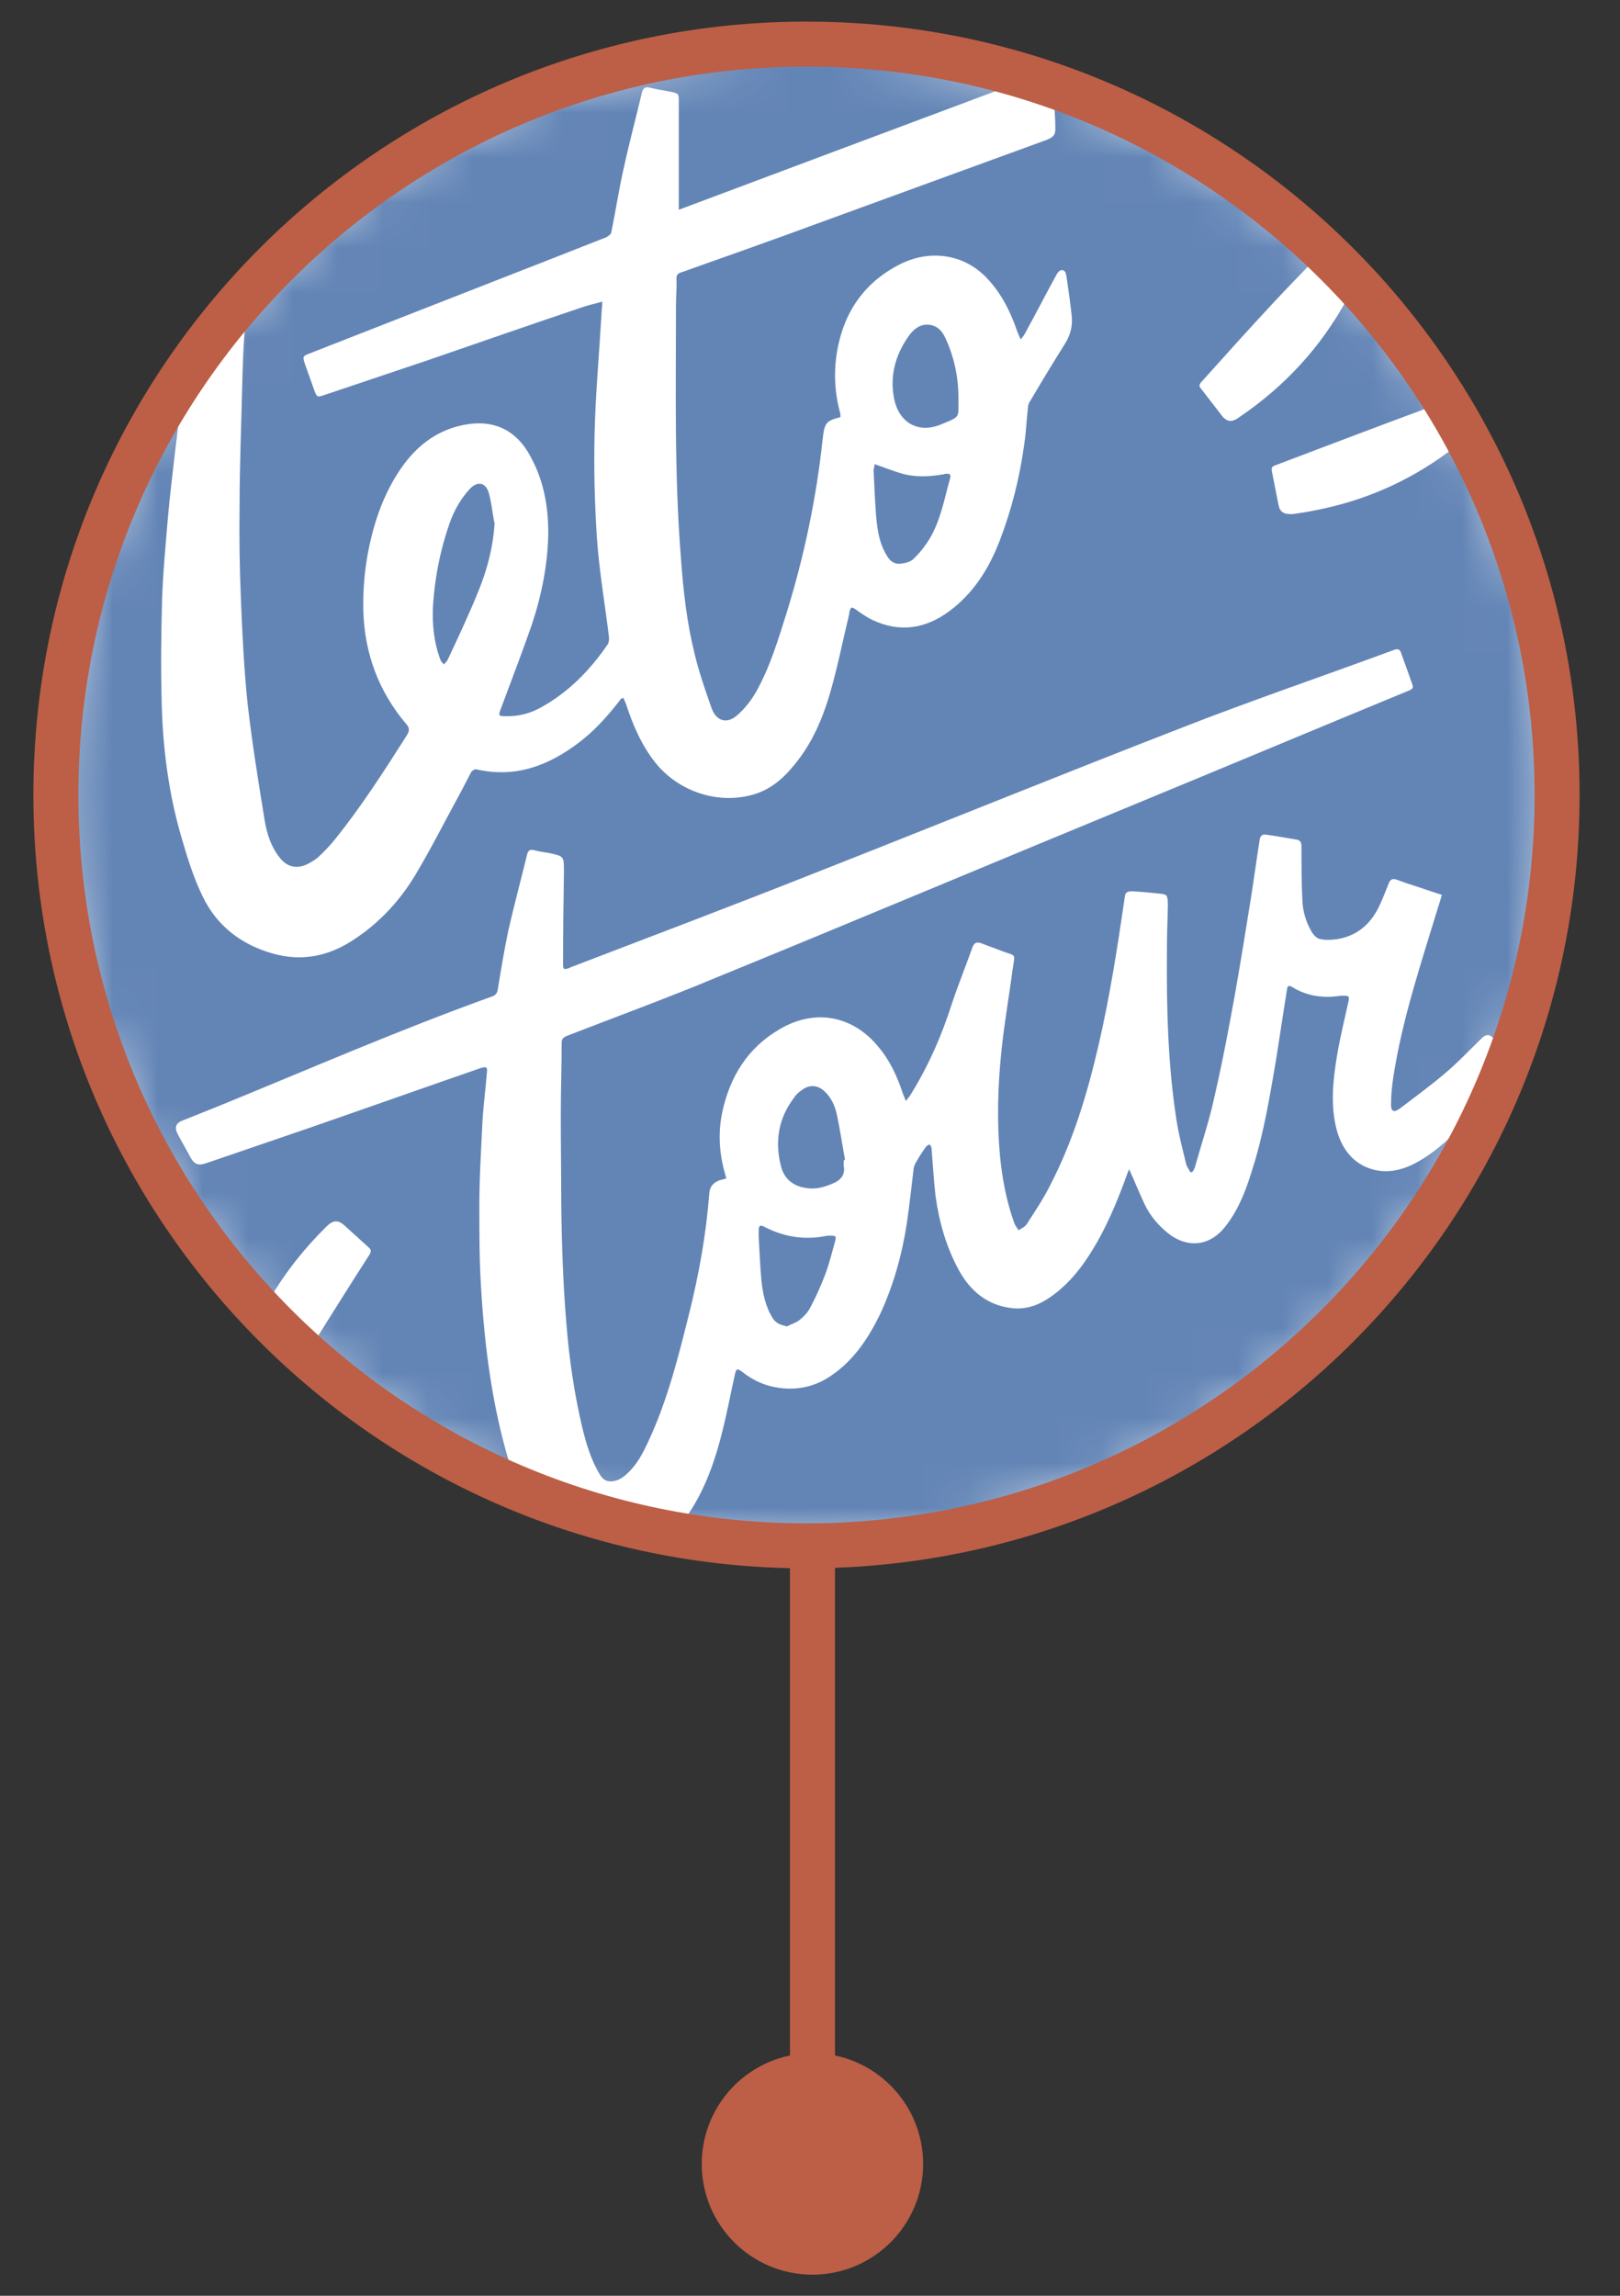 <?xml version="1.0" encoding="UTF-8"?> <svg xmlns="http://www.w3.org/2000/svg" width="36" height="51" viewBox="0 0 36 51" fill="none"><rect x="0" y="0" width="36" height="51" fill="#333333" stroke="none"/><path d="M17.922 34.34C27.134 34.34 34.602 26.873 34.602 17.66C34.602 8.448 27.134 0.98 17.922 0.98C8.71 0.98 1.242 8.448 1.242 17.66C1.242 26.873 8.71 34.34 17.922 34.34Z" fill="white"></path><mask id="mask0_1441_13882" style="mask-type:luminance" maskUnits="userSpaceOnUse" x="1" y="0" width="34" height="35"><path d="M17.922 34.34C27.134 34.34 34.602 26.873 34.602 17.66C34.602 8.448 27.134 0.98 17.922 0.98C8.71 0.98 1.242 8.448 1.242 17.66C1.242 26.873 8.71 34.34 17.922 34.34Z" fill="white"></path></mask><g mask="url(#mask0_1441_13882)"><path d="M1.672 17.34C1.672 17.27 1.692 17.2 1.692 17.13C1.762 15.29 2.122 13.52 2.782 11.81C3.102 10.98 3.482 10.19 3.932 9.42C3.932 9.4 3.952 9.39 3.972 9.35C3.942 9.62 3.912 9.86 3.882 10.1C3.832 10.56 3.772 11.03 3.732 11.49C3.682 12.1 3.622 12.71 3.602 13.32C3.582 14.06 3.572 14.81 3.592 15.55C3.612 16.58 3.742 17.61 4.032 18.6C4.162 19.05 4.302 19.5 4.502 19.91C4.812 20.56 5.352 20.98 6.052 21.18C6.712 21.37 7.322 21.24 7.882 20.86C8.442 20.49 8.882 20.01 9.222 19.45C9.582 18.85 9.892 18.23 10.232 17.61C10.312 17.46 10.392 17.3 10.472 17.15C10.492 17.12 10.552 17.08 10.582 17.09C11.452 17.29 12.192 17.01 12.872 16.49C13.202 16.24 13.482 15.93 13.742 15.6C13.762 15.57 13.782 15.55 13.802 15.52C13.802 15.52 13.822 15.52 13.852 15.5C13.872 15.55 13.892 15.59 13.912 15.64C14.062 16.1 14.252 16.55 14.562 16.94C15.072 17.58 15.952 17.88 16.742 17.65C17.122 17.54 17.412 17.29 17.652 16.99C18.052 16.51 18.292 15.94 18.462 15.34C18.622 14.78 18.732 14.21 18.872 13.64C18.872 13.63 18.872 13.62 18.872 13.61C18.902 13.48 18.922 13.47 19.032 13.55C19.142 13.63 19.262 13.71 19.382 13.77C19.992 14.06 20.562 13.97 21.092 13.58C21.632 13.18 21.972 12.64 22.212 12.02C22.482 11.32 22.662 10.6 22.762 9.86C22.802 9.6 22.812 9.33 22.842 9.07C22.842 9.01 22.862 8.95 22.892 8.91C23.152 8.47 23.412 8.04 23.682 7.61C23.802 7.41 23.842 7.2 23.812 6.98C23.782 6.71 23.742 6.43 23.702 6.16C23.692 6.09 23.682 6 23.592 6C23.542 6 23.492 6.07 23.462 6.13C23.232 6.55 23.012 6.98 22.782 7.4C22.762 7.44 22.732 7.48 22.682 7.54C22.652 7.47 22.632 7.43 22.612 7.38C22.462 6.94 22.262 6.53 21.942 6.19C21.432 5.64 20.672 5.54 20.022 5.86C19.232 6.25 18.772 6.9 18.612 7.75C18.522 8.23 18.542 8.71 18.672 9.18C18.672 9.2 18.672 9.22 18.682 9.25C18.682 9.25 18.672 9.26 18.662 9.27C18.362 9.35 18.322 9.39 18.282 9.75C18.142 11.06 17.872 12.35 17.482 13.61C17.292 14.21 17.112 14.82 16.802 15.37C16.692 15.56 16.552 15.74 16.392 15.88C16.162 16.09 15.922 16.03 15.812 15.73C15.672 15.33 15.532 14.93 15.432 14.51C15.262 13.82 15.182 13.11 15.132 12.4C14.982 10.53 15.022 8.65 15.022 6.77C15.022 6.58 15.042 6.38 15.032 6.19C15.032 6.11 15.062 6.07 15.142 6.05C16.152 5.69 17.152 5.34 18.152 4.97C19.852 4.35 21.552 3.73 23.252 3.11C23.412 3.05 23.462 2.99 23.452 2.82C23.452 2.62 23.432 2.41 23.412 2.18C25.622 2.96 27.552 4.16 29.232 5.75C28.912 6.08 28.602 6.4 28.302 6.72C27.762 7.3 27.232 7.89 26.702 8.48C26.642 8.54 26.642 8.59 26.702 8.65C26.852 8.84 26.992 9.03 27.142 9.22C27.252 9.37 27.372 9.39 27.522 9.28C28.542 8.59 29.352 7.72 29.942 6.63C29.962 6.6 29.982 6.56 30.002 6.51C31.672 8.33 32.892 10.4 33.632 12.75C34.732 16.27 34.662 19.79 33.492 23.32C33.372 23.22 33.262 23.14 33.172 23.05C33.092 22.97 33.022 22.98 32.942 23.05C32.662 23.32 32.392 23.61 32.092 23.86C31.772 24.13 31.432 24.38 31.102 24.63C30.972 24.72 30.912 24.69 30.912 24.54C30.912 24.34 30.932 24.13 30.962 23.93C31.162 22.63 31.582 21.39 31.962 20.14C31.992 20.06 32.012 19.97 32.042 19.88C31.852 19.82 31.682 19.76 31.502 19.7C31.342 19.65 31.192 19.6 31.032 19.54C30.942 19.51 30.892 19.54 30.862 19.62C30.802 19.77 30.742 19.93 30.672 20.08C30.492 20.49 30.192 20.78 29.732 20.86C29.602 20.88 29.462 20.89 29.332 20.86C29.262 20.85 29.182 20.76 29.142 20.69C29.022 20.48 28.952 20.25 28.942 20.01C28.922 19.61 28.922 19.21 28.922 18.81C28.922 18.71 28.892 18.66 28.802 18.65C28.572 18.61 28.342 18.57 28.122 18.54C28.042 18.53 28.002 18.58 27.992 18.66C27.922 19.1 27.862 19.55 27.792 19.99C27.682 20.67 27.572 21.36 27.452 22.04C27.312 22.82 27.162 23.61 26.982 24.39C26.872 24.9 26.702 25.4 26.562 25.9C26.552 25.95 26.522 26 26.492 26.04C26.482 26.04 26.472 26.04 26.452 26.04C26.422 25.98 26.382 25.93 26.362 25.87C26.282 25.54 26.192 25.2 26.142 24.87C25.952 23.64 25.922 22.39 25.932 21.15C25.932 20.82 25.942 20.48 25.952 20.15C25.952 20.12 25.952 20.1 25.952 20.07C25.942 19.88 25.942 19.87 25.752 19.85C25.562 19.83 25.362 19.81 25.172 19.8C25.042 19.8 25.002 19.82 24.992 19.95C24.832 21.05 24.662 22.14 24.412 23.22C24.162 24.3 23.842 25.36 23.332 26.34C23.182 26.64 22.992 26.92 22.812 27.2C22.772 27.26 22.692 27.29 22.632 27.33C22.602 27.27 22.552 27.22 22.532 27.15C22.362 26.67 22.272 26.18 22.222 25.68C22.152 24.91 22.172 24.14 22.252 23.37C22.312 22.76 22.422 22.15 22.502 21.54C22.552 21.17 22.602 21.25 22.272 21.13C22.122 21.07 21.972 21.02 21.822 20.96C21.722 20.92 21.652 20.93 21.612 21.04C21.462 21.46 21.292 21.88 21.152 22.3C20.922 23.02 20.622 23.7 20.222 24.34C20.202 24.37 20.172 24.4 20.132 24.46C20.102 24.39 20.082 24.34 20.062 24.29C19.942 23.92 19.782 23.57 19.532 23.27C18.962 22.56 18.112 22.4 17.332 22.86C16.622 23.27 16.222 23.91 16.052 24.7C15.952 25.17 15.982 25.64 16.122 26.11C16.122 26.13 16.132 26.15 16.142 26.18C16.102 26.19 16.062 26.2 16.022 26.21C15.872 26.25 15.772 26.35 15.762 26.51C15.692 27.42 15.532 28.31 15.312 29.19C15.072 30.15 14.832 31.11 14.412 32.01C14.292 32.27 14.162 32.53 13.942 32.73C13.882 32.79 13.802 32.85 13.722 32.88C13.542 32.94 13.422 32.91 13.332 32.76C13.132 32.43 13.022 32.06 12.932 31.68C12.762 30.95 12.652 30.21 12.592 29.47C12.512 28.55 12.482 27.62 12.472 26.69C12.472 26.05 12.462 25.4 12.462 24.76C12.462 24.23 12.482 23.69 12.482 23.16C12.482 23.07 12.532 23.04 12.602 23.01C13.712 22.58 14.832 22.17 15.932 21.71C19.112 20.41 22.272 19.08 25.452 17.77C27.392 16.97 29.322 16.16 31.262 15.36C31.412 15.3 31.422 15.29 31.362 15.14C31.292 14.93 31.212 14.73 31.142 14.52C31.112 14.43 31.072 14.4 30.972 14.44C29.402 15.02 27.812 15.56 26.252 16.17C23.522 17.23 20.812 18.33 18.092 19.4C16.302 20.11 14.502 20.79 12.702 21.48C12.692 21.48 12.672 21.49 12.662 21.5C12.522 21.55 12.512 21.54 12.512 21.39C12.512 20.71 12.522 20.04 12.532 19.36C12.532 19.02 12.532 19.02 12.202 18.95C12.092 18.93 11.992 18.92 11.882 18.89C11.782 18.86 11.732 18.89 11.712 18.99C11.572 19.56 11.422 20.12 11.292 20.69C11.202 21.12 11.132 21.55 11.062 21.98C11.052 22.05 11.022 22.1 10.952 22.13C8.892 22.87 6.892 23.74 4.862 24.57C4.592 24.68 4.332 24.78 4.062 24.89C3.902 24.95 3.872 25.05 3.952 25.2C4.042 25.37 4.142 25.54 4.232 25.71C4.322 25.87 4.412 25.9 4.582 25.84C5.342 25.58 6.102 25.32 6.862 25.06C8.132 24.62 9.402 24.17 10.672 23.73C10.802 23.69 10.832 23.7 10.822 23.81C10.792 24.18 10.742 24.55 10.722 24.91C10.692 25.54 10.652 26.16 10.652 26.79C10.652 27.4 10.652 28.02 10.692 28.63C10.772 29.95 10.942 31.27 11.332 32.54C11.372 32.67 11.422 32.81 11.482 32.96C11.442 32.94 11.412 32.93 11.372 32.92C9.762 32.19 8.302 31.22 7.002 30.02C6.932 29.96 6.922 29.91 6.972 29.83C7.382 29.18 7.792 28.52 8.212 27.87C8.252 27.8 8.252 27.76 8.192 27.71C8.012 27.55 7.842 27.39 7.662 27.23C7.522 27.1 7.412 27.1 7.272 27.23C6.772 27.72 6.342 28.26 5.992 28.86C5.982 28.88 5.962 28.9 5.942 28.94C5.742 28.7 5.542 28.47 5.352 28.23C3.822 26.32 2.762 24.18 2.172 21.81C1.982 21.04 1.842 20.27 1.772 19.49C1.742 19.11 1.722 18.72 1.692 18.34C1.692 18.31 1.682 18.28 1.672 18.25C1.672 17.95 1.672 17.65 1.672 17.35V17.34ZM28.732 11.42C28.872 11.4 29.072 11.37 29.262 11.33C30.322 11.12 31.292 10.7 32.172 10.05C32.322 9.94 32.342 9.84 32.252 9.66C32.172 9.52 32.102 9.38 32.022 9.24C31.932 9.07 31.842 9.03 31.652 9.09C30.542 9.5 29.442 9.92 28.332 10.34C28.272 10.36 28.252 10.39 28.262 10.46C28.312 10.71 28.362 10.96 28.412 11.22C28.442 11.37 28.522 11.43 28.732 11.42Z" fill="#6385B6"></path><path d="M18.484 1.25C18.574 1.25 18.664 1.27 18.754 1.27C19.994 1.32 21.214 1.51 22.414 1.85C22.434 1.85 22.454 1.86 22.484 1.89C20.024 2.81 17.564 3.73 15.084 4.66C15.084 4.58 15.084 4.53 15.084 4.49C15.084 3.74 15.084 2.99 15.084 2.25C15.084 2.08 15.084 2.08 14.914 2.04C14.764 2.01 14.604 1.99 14.454 1.95C14.344 1.92 14.294 1.95 14.264 2.06C14.134 2.61 13.984 3.17 13.864 3.72C13.754 4.2 13.684 4.68 13.584 5.16C13.584 5.2 13.514 5.25 13.474 5.27C12.584 5.62 11.694 5.97 10.794 6.32C9.494 6.83 8.184 7.34 6.884 7.85C6.724 7.91 6.724 7.92 6.774 8.08C6.844 8.28 6.914 8.47 6.984 8.67C7.044 8.82 7.044 8.83 7.194 8.78C7.964 8.52 8.744 8.26 9.514 8C10.674 7.6 11.824 7.2 12.984 6.81C13.114 6.77 13.244 6.74 13.384 6.7C13.384 6.82 13.364 6.92 13.364 7.02C13.314 7.88 13.234 8.75 13.214 9.61C13.194 10.39 13.214 11.17 13.264 11.94C13.314 12.68 13.444 13.42 13.534 14.16C13.534 14.2 13.534 14.26 13.514 14.3C13.114 14.89 12.624 15.39 11.994 15.73C11.754 15.86 11.494 15.92 11.214 15.91C11.084 15.91 11.074 15.89 11.124 15.76C11.354 15.14 11.594 14.52 11.814 13.89C12.034 13.23 12.174 12.54 12.184 11.84C12.184 11.25 12.084 10.69 11.804 10.17C11.444 9.47 10.854 9.28 10.134 9.48C9.574 9.64 9.164 10.01 8.854 10.49C8.484 11.06 8.284 11.69 8.164 12.35C8.094 12.76 8.064 13.16 8.074 13.58C8.104 14.52 8.414 15.36 9.024 16.08C9.104 16.17 9.104 16.23 9.044 16.33C8.534 17.13 8.024 17.93 7.424 18.67C7.324 18.79 7.214 18.91 7.094 19.02C7.024 19.09 6.934 19.14 6.844 19.19C6.604 19.31 6.384 19.27 6.214 19.05C6.024 18.81 5.934 18.53 5.884 18.24C5.744 17.38 5.604 16.52 5.504 15.65C5.424 14.88 5.384 14.1 5.354 13.32C5.324 12.63 5.314 11.93 5.324 11.23C5.324 10.32 5.364 9.41 5.384 8.51C5.394 8.14 5.404 7.76 5.434 7.39C5.434 7.31 5.474 7.22 5.524 7.16C6.984 5.4 8.744 4 10.784 2.97C12.224 2.25 13.744 1.75 15.324 1.48C16.044 1.36 16.764 1.29 17.494 1.26C17.534 1.26 17.564 1.25 17.604 1.24C17.894 1.24 18.184 1.24 18.484 1.24V1.25Z" fill="#6385B6"></path><path d="M33.07 24.35C31.43 28.1 28.8 30.92 25.12 32.72C21.9 34.29 18.52 34.69 15 34.06C15.14 33.86 15.27 33.68 15.39 33.49C15.77 32.87 15.97 32.18 16.13 31.47C16.2 31.16 16.26 30.85 16.33 30.54C16.36 30.4 16.38 30.39 16.5 30.48C16.74 30.67 17.01 30.79 17.31 30.83C17.73 30.89 18.12 30.8 18.47 30.56C18.97 30.22 19.29 29.74 19.55 29.21C19.85 28.57 20.04 27.89 20.15 27.19C20.21 26.79 20.25 26.39 20.3 25.99C20.3 25.92 20.34 25.84 20.38 25.78C20.44 25.67 20.51 25.57 20.58 25.47C20.6 25.45 20.63 25.44 20.66 25.42C20.67 25.45 20.7 25.47 20.7 25.5C20.73 25.86 20.75 26.22 20.79 26.57C20.87 27.15 21.03 27.71 21.31 28.22C21.57 28.69 21.95 29 22.49 29.06C22.76 29.09 23.01 29.02 23.24 28.88C23.64 28.63 23.95 28.28 24.2 27.89C24.57 27.32 24.83 26.69 25.06 26.05C25.07 26.02 25.09 25.98 25.09 25.97C25.21 26.23 25.32 26.51 25.45 26.78C25.57 27.02 25.74 27.22 25.95 27.39C26.4 27.75 26.91 27.68 27.25 27.22C27.52 26.87 27.68 26.46 27.81 26.04C28.03 25.37 28.16 24.68 28.28 23.99C28.4 23.32 28.49 22.65 28.6 21.98C28.61 21.9 28.64 21.88 28.72 21.93C29.05 22.13 29.41 22.18 29.79 22.12C29.82 22.12 29.84 22.12 29.87 22.12C29.96 22.12 29.99 22.13 29.97 22.23C29.88 22.64 29.78 23.04 29.71 23.46C29.62 24.01 29.56 24.57 29.71 25.12C29.83 25.54 30.08 25.86 30.51 25.98C30.85 26.07 31.17 25.99 31.47 25.83C31.95 25.57 32.32 25.19 32.68 24.79C32.81 24.65 32.93 24.5 33.05 24.35H33.07Z" fill="#6385B6"></path><path d="M10.992 11.6C10.962 12.14 10.832 12.64 10.632 13.13C10.422 13.65 10.182 14.16 9.942 14.67C9.922 14.7 9.892 14.73 9.862 14.76C9.842 14.73 9.802 14.7 9.792 14.67C9.642 14.28 9.602 13.87 9.622 13.46C9.662 12.83 9.782 12.22 9.992 11.62C10.092 11.34 10.232 11.09 10.432 10.87C10.602 10.68 10.792 10.71 10.862 10.95C10.922 11.16 10.942 11.38 10.982 11.6H10.992Z" fill="#6385B6"></path><path d="M21.299 8.861C21.299 8.861 21.299 8.871 21.299 8.881C21.299 9.291 21.339 9.251 20.929 9.421C20.399 9.651 19.949 9.381 19.859 8.801C19.779 8.311 19.909 7.871 20.189 7.471C20.289 7.331 20.409 7.221 20.589 7.211C20.799 7.211 20.929 7.331 21.009 7.511C21.209 7.941 21.299 8.391 21.299 8.851V8.861Z" fill="#6385B6"></path><path d="M18.749 25.78C18.749 25.78 18.749 25.86 18.749 25.9C18.789 26.1 18.679 26.22 18.509 26.29C18.319 26.37 18.129 26.43 17.909 26.39C17.629 26.35 17.429 26.19 17.359 25.92C17.209 25.36 17.299 24.84 17.649 24.38C17.689 24.32 17.739 24.27 17.799 24.23C17.969 24.09 18.169 24.09 18.329 24.25C18.479 24.39 18.559 24.58 18.599 24.77C18.669 25.1 18.719 25.44 18.779 25.77C18.779 25.77 18.759 25.77 18.749 25.77V25.78Z" fill="#6385B6"></path><path d="M19.434 10.31C19.664 10.39 19.864 10.47 20.074 10.53C20.354 10.601 20.644 10.591 20.934 10.541C20.954 10.541 20.974 10.54 20.984 10.53C21.114 10.511 21.144 10.531 21.104 10.661C20.984 11.091 20.904 11.541 20.674 11.941C20.574 12.111 20.444 12.281 20.294 12.421C20.234 12.481 20.114 12.511 20.024 12.521C19.894 12.541 19.794 12.48 19.724 12.37C19.574 12.14 19.514 11.881 19.484 11.611C19.444 11.231 19.434 10.841 19.414 10.46C19.414 10.411 19.434 10.361 19.434 10.321V10.31Z" fill="#6385B6"></path><path d="M17.469 29.46C17.329 29.43 17.239 29.39 17.169 29.28C17.009 29.02 16.949 28.73 16.919 28.43C16.889 28.11 16.879 27.78 16.859 27.46C16.859 27.43 16.859 27.39 16.859 27.36C16.859 27.21 16.889 27.2 17.019 27.27C17.459 27.49 17.909 27.55 18.389 27.45C18.409 27.45 18.429 27.45 18.459 27.45C18.569 27.45 18.589 27.46 18.559 27.57C18.489 27.82 18.429 28.07 18.339 28.31C18.239 28.57 18.129 28.82 17.999 29.06C17.939 29.17 17.849 29.26 17.759 29.33C17.679 29.39 17.569 29.42 17.479 29.47L17.469 29.46Z" fill="#6385B6"></path></g><path d="M17.922 34.34C27.134 34.34 34.602 26.873 34.602 17.66C34.602 8.448 27.134 0.98 17.922 0.98C8.71 0.98 1.242 8.448 1.242 17.66C1.242 26.873 8.71 34.34 17.922 34.34Z" stroke="#BC5F46" stroke-miterlimit="10"></path><path d="M18.055 34.34V47.01" stroke="#BC5F46" stroke-miterlimit="10"></path><path d="M18.054 50.031C19.136 50.031 20.014 49.154 20.014 48.071C20.014 46.989 19.136 46.111 18.054 46.111C16.971 46.111 16.094 46.989 16.094 48.071C16.094 49.154 16.971 50.031 18.054 50.031Z" fill="#BC5F46" stroke="#BC5F46" stroke-miterlimit="10"></path></svg> 